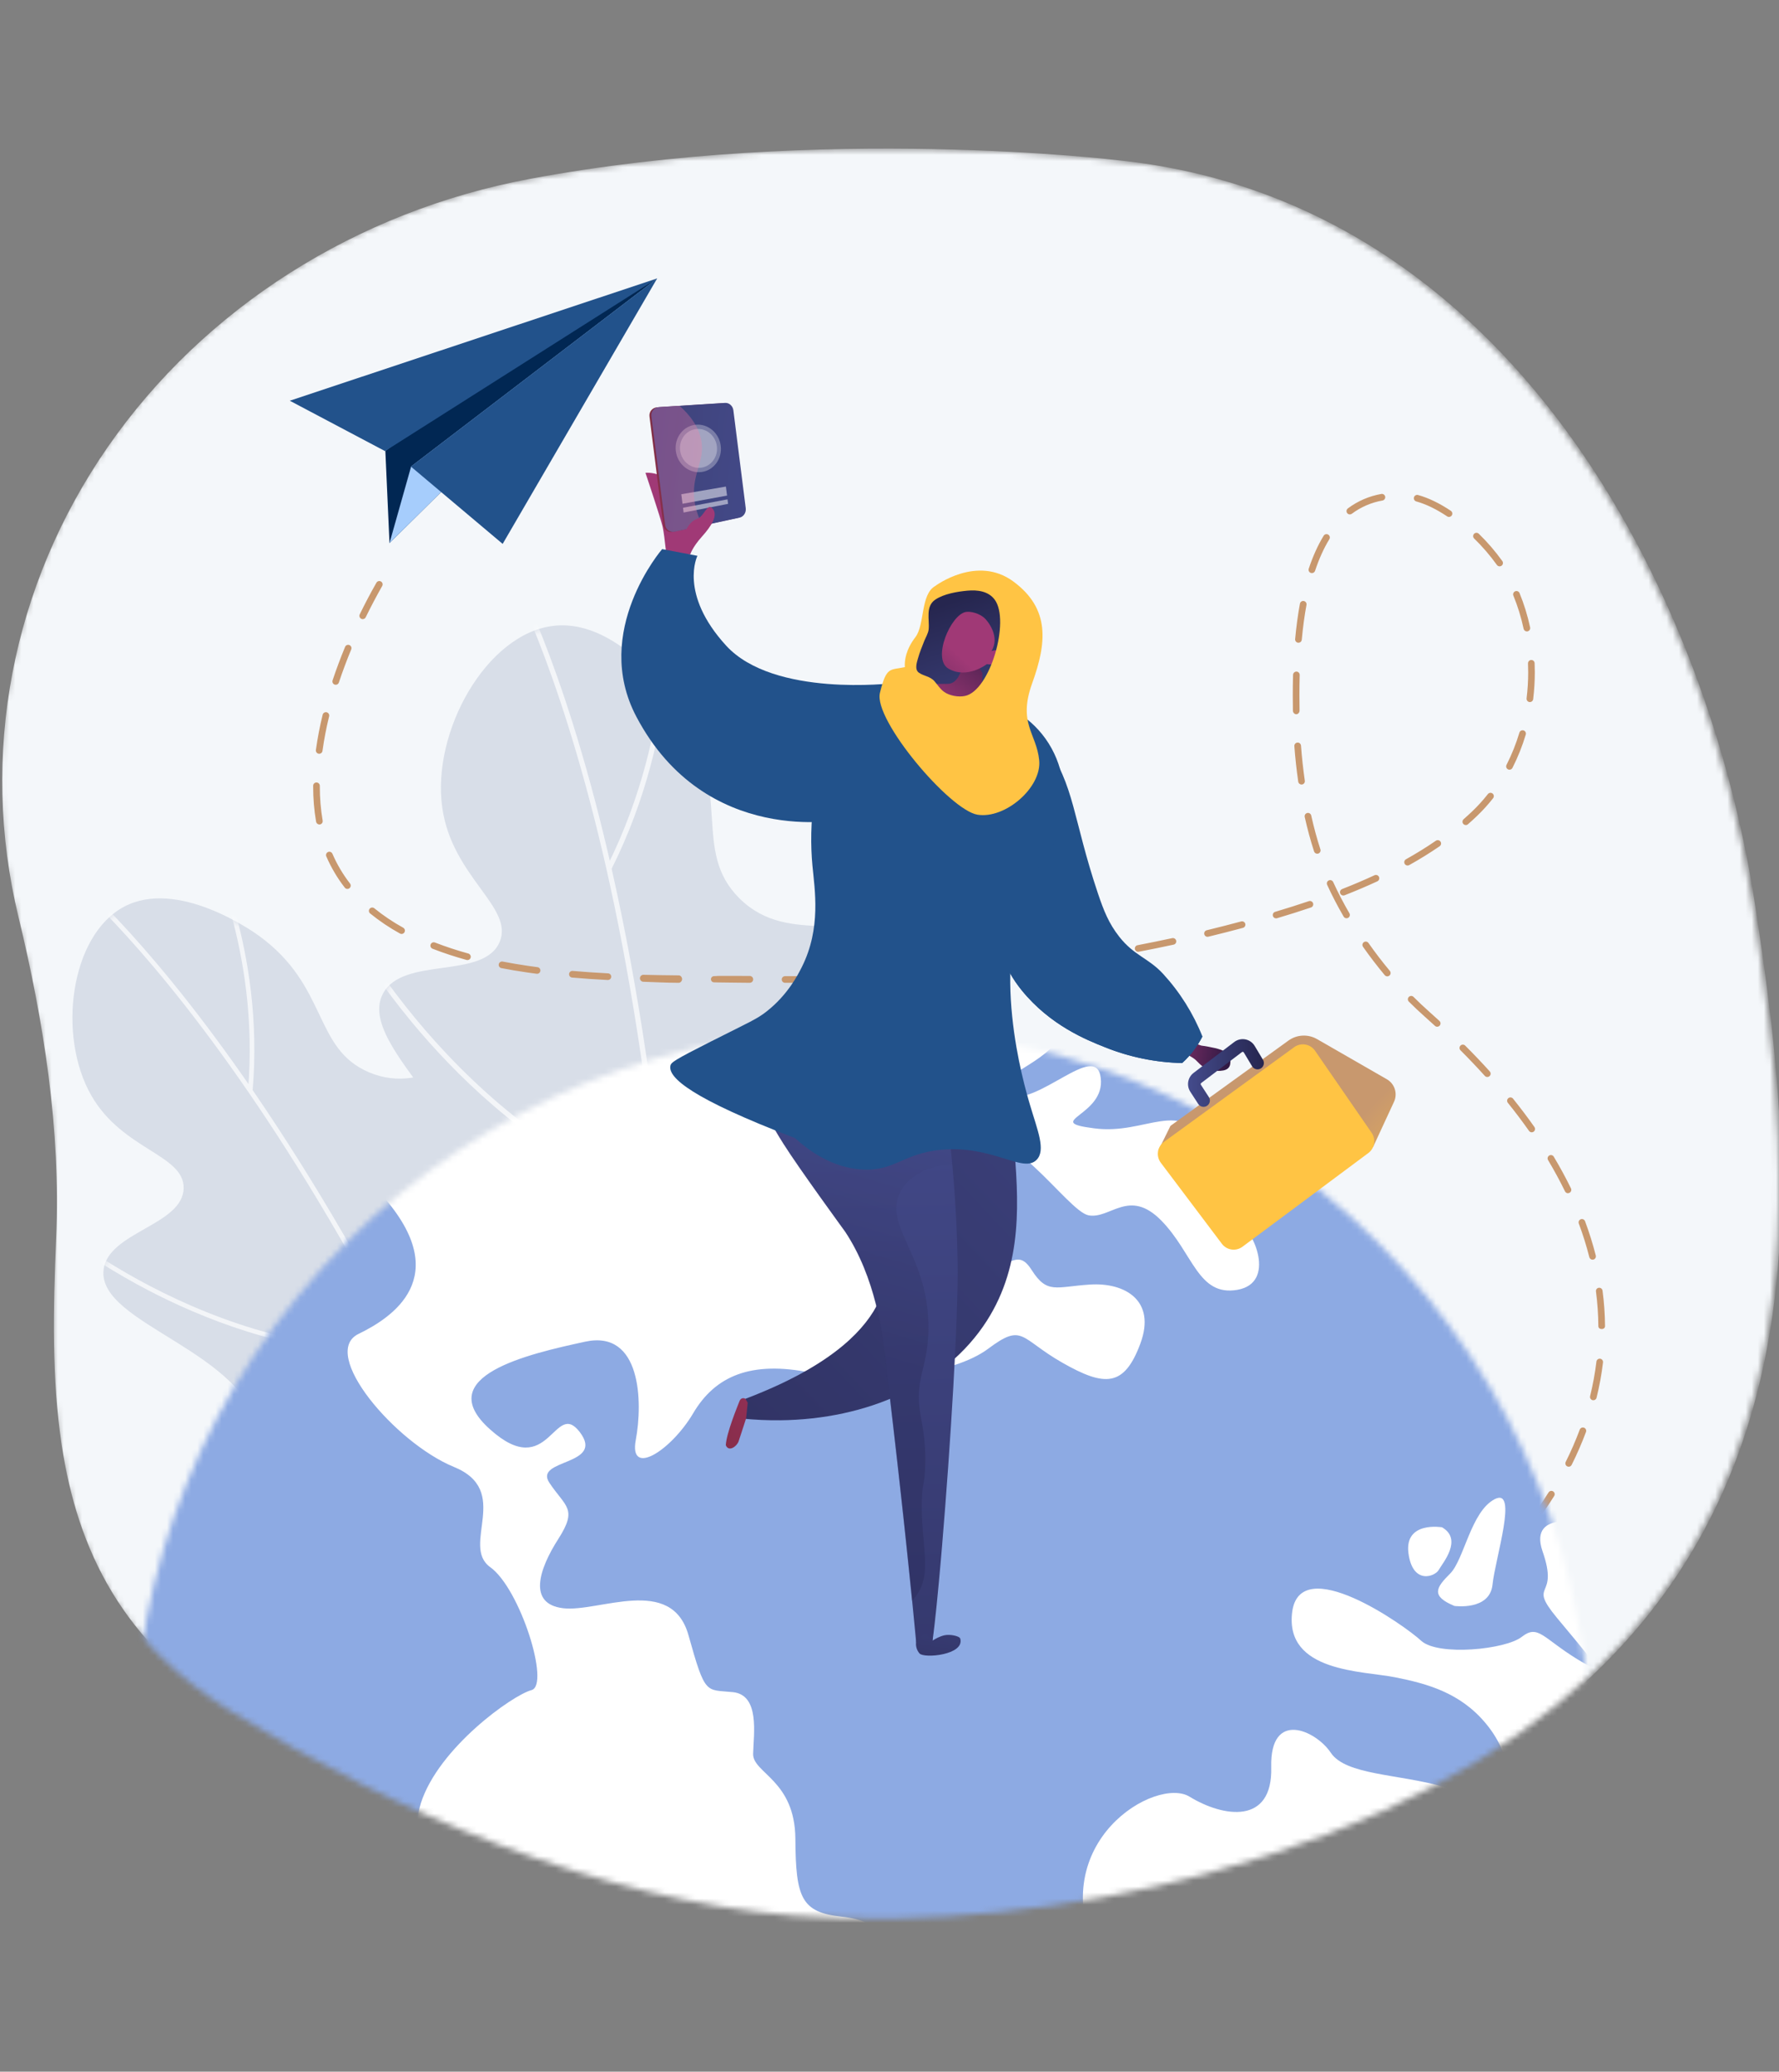 <svg width="293" height="341" viewBox="0 0 293 341" fill="none" xmlns="http://www.w3.org/2000/svg">
<rect x="0" y="0" width="293" height="341" fill="#808080" stroke="none"/>
<g clip-path="url(#clip0_8093_132)">
<mask id="mask0_8093_132" style="mask-type:luminance" maskUnits="userSpaceOnUse" x="0" y="24" width="294" height="292">
<path d="M288.931 229.64C280.398 262.454 256.361 292.845 198.154 308.569C177.119 314.254 152.639 317.044 130.815 315.32C98.694 312.781 65.029 298.282 38.277 281.842C19.762 270.465 12.394 255.115 9.783 237.762C8.168 227.032 8.373 215.538 8.888 203.746C9.663 186.006 6.843 168.141 2.667 150.884C-3.759 124.306 1.535 96.428 17.389 73.57C33.243 50.711 58.3 34.794 86.876 29.449C135.019 20.447 183.858 26.388 183.858 26.388C248.186 33.069 280.749 96.931 288.69 148.918C292.321 172.671 296.117 202.014 288.931 229.64Z" fill="white"/>
</mask>
<g mask="url(#mask0_8093_132)">
<path d="M289.298 229.64C280.765 262.454 256.733 292.845 198.521 308.569C177.486 314.254 153.005 317.044 131.181 315.32C99.061 312.781 65.396 298.282 38.644 281.842C20.129 270.465 12.761 255.115 10.152 237.762C8.536 227.032 8.744 215.538 9.257 203.746C10.031 186.006 7.211 168.141 3.035 150.884C-3.39 124.306 1.903 96.428 17.759 73.57C33.614 50.711 58.668 34.794 87.243 29.449C135.386 20.447 184.224 26.388 184.224 26.388C248.553 33.069 281.115 96.931 289.056 148.918C292.688 172.671 296.484 202.014 289.298 229.64Z" fill="#F4F7FA"/>
<path d="M109.104 287.878C127.045 272.062 127.062 241.713 117.069 234.418C111.866 230.623 106.116 234.636 101.273 229.962C95.909 224.783 100.321 217.297 98.174 201.902C97.065 193.948 95.053 179.522 86.152 175.138C77.323 170.79 70.521 180.653 60.761 176.497C51.536 172.57 54.112 162.261 42.533 153.948C41.456 153.175 29.231 144.62 20.473 149.225C11.568 153.908 9.38 170.51 15.062 180.36C20.22 189.309 30.358 190.052 30.246 195.582C30.126 201.676 17.781 202.771 17.057 209.02C16.012 218.052 41.043 222.353 42.812 236.333C43.852 244.553 35.663 246.751 34.71 257.327C33.48 270.976 45.611 284.07 55.715 290.269C70.345 299.246 93.55 301.584 109.104 287.878Z" fill="#D8DEE8"/>
<mask id="mask1_8093_132" style="mask-type:luminance" maskUnits="userSpaceOnUse" x="11" y="147" width="113" height="151">
<path d="M109.103 287.879C127.045 272.063 127.061 241.714 117.069 234.419C111.866 230.624 106.116 234.637 101.273 229.963C95.909 224.784 100.321 217.298 98.174 201.903C97.065 193.949 95.052 179.523 86.151 175.139C77.323 170.791 70.521 180.654 60.761 176.498C51.535 172.571 54.112 162.262 42.532 153.949C41.455 153.176 29.231 144.621 20.472 149.226C11.568 153.909 9.38 170.511 15.061 180.361C20.219 189.31 30.358 190.053 30.245 195.583C30.125 201.677 17.78 202.772 17.057 209.02C16.011 218.053 41.042 222.354 42.811 236.334C43.852 244.554 35.662 246.752 34.709 257.328C33.479 270.977 45.61 284.071 55.714 290.27C70.345 299.247 93.55 301.585 109.103 287.879Z" fill="white"/>
</mask>
<g mask="url(#mask1_8093_132)">
<g style="mix-blend-mode:soft-light" opacity="0.7">
<path d="M100.424 301.83L101.138 301.575C91.261 273.934 80.406 248.437 68.865 225.791C59.627 207.67 49.941 191.324 40.064 177.205C23.235 153.145 11.529 143.77 11.412 143.679L10.943 144.274C11.058 144.366 22.701 153.696 39.474 177.684C54.958 199.826 78.1 239.34 100.424 301.83Z" fill="white"/>
<path d="M41.599 179.57C43.638 156.164 34.364 138.09 34.27 137.911L33.598 138.262C33.691 138.44 42.859 156.328 40.843 179.504L41.599 179.57Z" fill="white"/>
<path d="M70.586 229.006C80.631 205.466 82.696 189.239 82.657 179.773C82.617 169.461 80.21 164.798 80.107 164.604L79.436 164.959C79.462 165.005 81.873 169.703 81.9 179.86C81.924 189.245 79.86 205.338 69.888 228.708L70.586 229.006Z" fill="white"/>
<path d="M92.21 278.318C118.569 242.163 117.224 215.816 117.207 215.554L116.451 215.602C116.451 215.667 116.783 222.499 113.701 233.836C110.985 243.818 104.946 259.562 91.597 277.872L92.21 278.318Z" fill="white"/>
<path d="M58.758 222.728C61.421 222.932 64.093 222.983 66.762 222.881L66.732 222.123C48.988 222.823 33.063 216.283 22.829 210.677C11.735 204.596 4.762 198.275 4.694 198.212L4.182 198.772C4.251 198.835 11.292 205.217 22.465 211.342C31.22 216.136 44.108 221.61 58.758 222.728Z" fill="white"/>
<path d="M83.832 269.143C85.247 269.254 86.682 269.312 88.139 269.317V268.56C69.625 268.474 54.878 259.769 45.767 252.48C35.882 244.577 30.328 236.602 30.273 236.522L29.648 236.953C29.704 237.033 35.327 245.1 45.292 253.072C53.787 259.862 67.12 267.87 83.832 269.143Z" fill="white"/>
</g>
</g>
<path d="M125.898 283.162C151.001 274.186 163.541 242.759 156.201 231.08C152.383 225.006 144.767 226.788 141.681 219.946C138.262 212.369 145.92 206.437 150.047 189.607C152.18 180.911 156.047 165.142 148.637 156.933C141.288 148.788 130.174 156.194 121.783 147.867C113.849 139.994 120.77 130.38 112.21 116.992C111.414 115.744 102.282 101.845 91.306 102.998C80.151 104.167 71.033 120.464 72.849 133.008C74.499 144.404 84.689 149.354 82.295 155.037C79.657 161.299 66.419 157.341 63.093 163.513C58.283 172.436 82.433 187.218 78.493 202.431C76.179 211.373 64.457 210.775 64.828 222.608C65.429 241.68 68.646 246.609 76.555 257.194C88.021 272.527 104.137 290.941 125.898 283.162Z" fill="#D8DEE8"/>
<mask id="mask2_8093_132" style="mask-type:luminance" maskUnits="userSpaceOnUse" x="62" y="102" width="97" height="184">
<path d="M125.898 283.16C151.001 274.184 163.541 242.757 156.201 231.078C152.383 225.004 144.767 226.786 141.681 219.944C138.262 212.367 145.92 206.435 150.047 189.605C152.18 180.909 156.047 165.14 148.637 156.931C141.288 148.786 130.174 156.192 121.783 147.865C113.849 139.992 120.77 130.378 112.21 116.99C111.414 115.742 102.282 101.843 91.306 102.996C80.151 104.165 71.033 120.462 72.849 133.006C74.499 144.402 84.689 149.352 82.295 155.035C79.657 161.297 66.419 157.339 63.093 163.511C58.283 172.434 82.433 187.216 78.493 202.429C76.179 211.372 64.457 210.773 64.828 222.606C65.429 241.678 68.646 246.607 76.555 257.192C88.021 272.525 104.137 290.939 125.898 283.16Z" fill="white"/>
</mask>
<g mask="url(#mask2_8093_132)">
<g style="mix-blend-mode:soft-light" opacity="0.7">
<path d="M111.151 294.029L111.996 294.059C113.173 261.359 112.447 230.473 109.838 202.258C107.75 179.677 104.458 158.754 100.057 140.057C92.551 108.197 84.295 93.659 84.213 93.516L83.484 93.932C83.567 94.074 91.776 108.543 99.25 140.306C106.146 169.63 113.812 220.097 111.151 294.029Z" fill="white"/>
<path d="M100.667 143.138C112.435 119.739 110.286 97.195 110.263 96.97L109.422 97.056C109.445 97.279 111.564 119.589 99.912 142.758L100.667 143.138Z" fill="white"/>
<path d="M110.293 206.295C130.408 186.059 139.24 170.106 143.107 160.286C147.319 149.59 146.749 143.768 146.724 143.525L145.883 143.616C145.889 143.673 146.448 149.533 142.286 160.063C138.436 169.794 129.662 185.609 109.694 205.699L110.293 206.295Z" fill="white"/>
<path d="M112.346 266.292C154.562 239.722 164.037 211.879 164.128 211.601L163.324 211.339C163.302 211.409 160.827 218.623 152.954 229.088C146.024 238.306 133.275 252.12 111.895 265.576L112.346 266.292Z" fill="white"/>
<path d="M100.633 194.913C103.304 196.223 106.049 197.379 108.854 198.374L109.136 197.577C90.469 190.981 76.675 177.637 68.39 167.608C59.41 156.733 54.795 147.311 54.75 147.213L53.989 147.582C54.035 147.677 58.694 157.19 67.738 168.143C74.83 176.725 85.921 187.712 100.633 194.913Z" fill="white"/>
<path d="M107.453 253.332C108.871 254.026 110.335 254.678 111.843 255.29L112.155 254.506C93.015 246.78 81.334 231.68 74.902 220.375C67.93 208.114 65.463 197.561 65.439 197.456L64.615 197.644C64.64 197.748 67.135 208.425 74.168 220.793C80.163 231.328 90.671 245.119 107.453 253.332Z" fill="white"/>
</g>
</g>
<path d="M246.417 258.003C246.309 258.003 246.204 257.971 246.114 257.912C246.024 257.852 245.953 257.767 245.912 257.668C245.87 257.568 245.858 257.459 245.878 257.353C245.898 257.247 245.949 257.149 246.025 257.072C246.708 256.371 247.387 255.646 248.042 254.916C248.141 254.817 248.274 254.76 248.414 254.757C248.554 254.753 248.69 254.802 248.794 254.896C248.898 254.989 248.963 255.118 248.974 255.257C248.986 255.397 248.944 255.535 248.857 255.645C248.192 256.385 247.504 257.122 246.809 257.83C246.759 257.884 246.698 257.927 246.631 257.956C246.563 257.986 246.491 258.002 246.417 258.003ZM252.172 251.322C252.07 251.322 251.97 251.294 251.884 251.24C251.797 251.186 251.727 251.109 251.681 251.018C251.636 250.926 251.617 250.824 251.627 250.722C251.637 250.621 251.675 250.524 251.736 250.443C252.915 248.888 254.026 247.284 255.033 245.675C255.07 245.611 255.119 245.555 255.178 245.511C255.237 245.466 255.304 245.434 255.376 245.416C255.447 245.398 255.522 245.395 255.595 245.407C255.668 245.418 255.737 245.445 255.8 245.484C255.862 245.523 255.916 245.575 255.959 245.635C256.001 245.696 256.03 245.764 256.045 245.836C256.06 245.909 256.061 245.983 256.046 246.056C256.032 246.128 256.003 246.197 255.961 246.258C254.936 247.893 253.808 249.524 252.61 251.106C252.558 251.173 252.492 251.228 252.416 251.265C252.341 251.303 252.257 251.322 252.172 251.322ZM258.362 241.421C258.277 241.421 258.194 241.401 258.118 241.363C258.054 241.331 257.997 241.286 257.949 241.232C257.902 241.178 257.866 241.114 257.843 241.046C257.82 240.978 257.811 240.906 257.816 240.834C257.821 240.762 257.841 240.692 257.873 240.628C258.735 238.901 259.506 237.129 260.182 235.321C260.207 235.254 260.245 235.192 260.294 235.139C260.343 235.086 260.402 235.044 260.468 235.014C260.533 234.984 260.604 234.967 260.676 234.964C260.748 234.962 260.82 234.973 260.887 234.999C260.955 235.024 261.017 235.062 261.069 235.111C261.122 235.16 261.165 235.219 261.195 235.284C261.225 235.35 261.241 235.421 261.244 235.493C261.247 235.565 261.235 235.637 261.21 235.704C260.52 237.548 259.733 239.354 258.853 241.115C258.808 241.207 258.739 241.285 258.652 241.34C258.565 241.395 258.464 241.424 258.362 241.424V241.421ZM262.42 230.482C262.376 230.482 262.332 230.477 262.289 230.466C262.219 230.449 262.153 230.418 262.095 230.375C262.037 230.333 261.988 230.279 261.951 230.217C261.914 230.156 261.889 230.088 261.879 230.016C261.868 229.945 261.871 229.873 261.888 229.803C262.35 227.933 262.698 226.036 262.929 224.123C262.946 223.979 263.02 223.848 263.134 223.758C263.248 223.668 263.393 223.628 263.538 223.645C263.682 223.662 263.813 223.736 263.903 223.85C263.993 223.964 264.034 224.109 264.016 224.254C263.782 226.211 263.427 228.151 262.955 230.065C262.926 230.184 262.857 230.29 262.76 230.366C262.663 230.442 262.544 230.483 262.421 230.482H262.42ZM263.798 218.76C263.497 218.76 263.252 218.591 263.249 218.289C263.236 216.375 263.103 214.463 262.853 212.566C262.844 212.496 262.849 212.424 262.868 212.356C262.887 212.288 262.919 212.224 262.963 212.168C263.007 212.113 263.061 212.066 263.124 212.032C263.186 211.998 263.254 211.977 263.324 211.97C263.47 211.952 263.616 211.994 263.731 212.084C263.846 212.174 263.921 212.306 263.939 212.451C264.196 214.383 264.332 216.33 264.346 218.279C264.346 218.581 264.104 218.761 263.802 218.761L263.798 218.76ZM262.293 207.345C262.171 207.345 262.052 207.304 261.956 207.229C261.859 207.153 261.791 207.048 261.761 206.929C261.286 205.061 260.71 203.22 260.036 201.414C260.008 201.346 259.994 201.273 259.995 201.199C259.995 201.126 260.011 201.053 260.04 200.986C260.07 200.918 260.113 200.857 260.166 200.807C260.219 200.756 260.282 200.717 260.351 200.691C260.42 200.665 260.494 200.654 260.567 200.657C260.641 200.66 260.713 200.678 260.779 200.71C260.846 200.742 260.905 200.786 260.954 200.842C261.003 200.897 261.04 200.961 261.063 201.031C261.751 202.875 262.338 204.755 262.824 206.662C262.844 206.742 262.846 206.827 262.829 206.909C262.812 206.99 262.777 207.067 262.726 207.133C262.674 207.199 262.609 207.252 262.534 207.289C262.459 207.325 262.377 207.344 262.293 207.344V207.345ZM258.245 196.405C258.142 196.404 258.041 196.375 257.954 196.32C257.866 196.264 257.797 196.186 257.752 196.092C256.929 194.401 256 192.688 254.99 190.994C254.946 190.932 254.914 190.862 254.898 190.788C254.882 190.713 254.882 190.637 254.897 190.562C254.912 190.488 254.943 190.417 254.987 190.355C255.03 190.293 255.087 190.241 255.152 190.202C255.217 190.163 255.289 190.137 255.365 190.128C255.44 190.118 255.517 190.124 255.59 190.146C255.663 190.167 255.73 190.204 255.788 190.253C255.846 190.302 255.893 190.362 255.927 190.431C256.953 192.147 257.897 193.888 258.736 195.608C258.777 195.691 258.796 195.784 258.791 195.876C258.786 195.969 258.758 196.059 258.709 196.138C258.66 196.217 258.591 196.282 258.51 196.327C258.429 196.372 258.337 196.395 258.244 196.395L258.245 196.405ZM252.277 186.378C252.189 186.378 252.102 186.357 252.024 186.316C251.946 186.276 251.878 186.217 251.828 186.145C250.745 184.607 249.568 183.047 248.33 181.51C248.245 181.396 248.207 181.254 248.225 181.113C248.243 180.972 248.315 180.844 248.425 180.755C248.536 180.666 248.676 180.623 248.818 180.636C248.959 180.648 249.09 180.715 249.183 180.822C250.432 182.383 251.628 183.956 252.721 185.514C252.779 185.596 252.813 185.692 252.82 185.792C252.827 185.893 252.806 185.993 252.76 186.082C252.714 186.171 252.644 186.246 252.558 186.298C252.472 186.35 252.374 186.378 252.273 186.378H252.277ZM244.959 177.274C244.883 177.274 244.807 177.258 244.737 177.227C244.667 177.196 244.604 177.15 244.552 177.094C243.285 175.692 241.936 174.275 240.542 172.88C240.439 172.778 240.382 172.638 240.382 172.493C240.382 172.348 240.44 172.208 240.542 172.106C240.645 172.003 240.785 171.945 240.93 171.945C241.075 171.946 241.215 172.003 241.317 172.106C242.724 173.513 244.086 174.944 245.365 176.358C245.436 176.436 245.484 176.534 245.501 176.639C245.517 176.744 245.504 176.851 245.461 176.948C245.418 177.045 245.347 177.128 245.258 177.185C245.169 177.243 245.065 177.274 244.959 177.274ZM236.707 169.002C236.57 169.002 236.438 168.95 236.337 168.857C235.772 168.339 235.196 167.819 234.609 167.297C233.746 166.532 232.879 165.714 232.033 164.867C231.931 164.764 231.873 164.625 231.873 164.479C231.873 164.334 231.931 164.195 232.034 164.092C232.137 163.989 232.276 163.932 232.421 163.932C232.566 163.932 232.706 163.99 232.808 164.093C233.641 164.925 234.489 165.726 235.336 166.477C235.927 167.002 236.508 167.526 237.078 168.048C237.159 168.123 237.216 168.22 237.241 168.328C237.266 168.435 237.258 168.548 237.218 168.65C237.178 168.753 237.108 168.842 237.017 168.904C236.926 168.966 236.818 169 236.707 169V169.002ZM130.698 161.77H129.321C129.247 161.773 129.174 161.762 129.104 161.736C129.035 161.71 128.972 161.67 128.919 161.619C128.865 161.568 128.823 161.506 128.794 161.438C128.765 161.37 128.75 161.297 128.75 161.223C128.75 161.149 128.765 161.076 128.794 161.008C128.823 160.94 128.865 160.879 128.919 160.828C128.972 160.777 129.035 160.737 129.104 160.711C129.174 160.685 129.247 160.673 129.321 160.676C131.273 160.676 133.241 160.676 135.157 160.65C135.229 160.648 135.301 160.661 135.368 160.687C135.435 160.714 135.497 160.753 135.548 160.803C135.6 160.854 135.641 160.914 135.669 160.98C135.698 161.047 135.712 161.118 135.712 161.19C135.714 161.336 135.658 161.476 135.557 161.58C135.455 161.684 135.316 161.743 135.171 161.745C133.699 161.761 132.192 161.77 130.698 161.77ZM123.478 161.77C121.787 161.77 120.097 161.719 118.407 161.711L117.634 161.692C117.565 161.697 117.495 161.687 117.43 161.663C117.364 161.64 117.304 161.603 117.253 161.555C117.202 161.507 117.162 161.45 117.134 161.386C117.106 161.322 117.092 161.253 117.092 161.183C117.092 161.114 117.106 161.045 117.134 160.981C117.162 160.917 117.202 160.859 117.253 160.811C117.304 160.764 117.364 160.727 117.43 160.703C117.495 160.68 117.565 160.67 117.634 160.674L118.407 160.633C120.099 160.64 121.79 160.627 123.482 160.64C123.632 160.64 123.776 160.7 123.882 160.806C123.988 160.911 124.047 161.055 124.047 161.205C124.047 161.355 123.988 161.499 123.882 161.605C123.776 161.711 123.632 161.77 123.482 161.77H123.478ZM111.787 161.77C109.617 161.77 107.702 161.645 105.934 161.598C105.786 161.587 105.647 161.519 105.548 161.408C105.449 161.297 105.396 161.152 105.4 161.003C105.404 160.856 105.465 160.717 105.57 160.614C105.676 160.511 105.816 160.453 105.963 160.453C107.725 160.5 109.634 160.526 111.799 160.548C112.102 160.548 112.344 160.861 112.341 161.166C112.338 161.47 112.083 161.769 111.782 161.769L111.787 161.77ZM141.012 161.77C140.716 161.77 140.473 161.458 140.465 161.163C140.459 161.014 140.511 160.869 140.61 160.757C140.709 160.645 140.847 160.575 140.995 160.562C142.941 160.505 144.904 160.411 146.823 160.321C146.894 160.316 146.965 160.326 147.033 160.349C147.1 160.373 147.163 160.409 147.216 160.457C147.269 160.505 147.313 160.562 147.343 160.627C147.374 160.691 147.392 160.761 147.396 160.833C147.41 161.134 147.176 161.457 146.876 161.476C144.945 161.567 142.978 161.405 141.026 161.77H141.012ZM100.104 161.308H100.075C98.009 161.204 96.096 161.07 94.225 160.907C94.08 160.895 93.946 160.825 93.853 160.714C93.759 160.603 93.714 160.459 93.726 160.314C93.739 160.17 93.808 160.036 93.919 159.942C94.031 159.849 94.174 159.803 94.319 159.816C96.178 159.977 98.079 160.107 100.131 160.213C100.276 160.217 100.414 160.278 100.514 160.383C100.614 160.488 100.668 160.629 100.665 160.774C100.661 160.919 100.6 161.057 100.495 161.157C100.39 161.257 100.249 161.312 100.104 161.308ZM152.688 161.069C152.546 161.069 152.408 161.014 152.306 160.915C152.203 160.816 152.143 160.681 152.139 160.538C152.134 160.395 152.185 160.257 152.281 160.151C152.377 160.046 152.511 159.982 152.653 159.973C154.598 159.846 156.556 159.698 158.471 159.536C158.543 159.528 158.617 159.535 158.687 159.556C158.757 159.577 158.822 159.612 158.878 159.658C158.934 159.705 158.981 159.762 159.014 159.827C159.048 159.891 159.069 159.962 159.075 160.035C159.081 160.108 159.073 160.181 159.05 160.25C159.028 160.32 158.992 160.384 158.944 160.439C158.896 160.495 158.838 160.54 158.773 160.572C158.707 160.605 158.636 160.624 158.563 160.629C156.641 160.791 154.677 160.941 152.725 161.067L152.688 161.069ZM228.487 160.709C228.407 160.709 228.327 160.691 228.254 160.657C228.182 160.623 228.117 160.574 228.065 160.512C226.817 159.015 225.61 157.442 224.482 155.837C224.402 155.718 224.372 155.572 224.399 155.432C224.425 155.291 224.505 155.166 224.622 155.084C224.74 155.001 224.884 154.968 225.026 154.991C225.167 155.014 225.294 155.091 225.379 155.206C226.488 156.787 227.675 158.336 228.906 159.809C228.973 159.888 229.016 159.985 229.029 160.088C229.043 160.191 229.027 160.296 228.983 160.391C228.94 160.485 228.87 160.565 228.783 160.621C228.696 160.677 228.594 160.708 228.49 160.709H228.487ZM88.457 160.28C88.432 160.282 88.408 160.282 88.384 160.28C87.875 160.211 87.367 160.141 86.857 160.072C85.393 159.864 83.953 159.618 82.579 159.352C82.437 159.324 82.311 159.241 82.23 159.121C82.148 159 82.118 158.852 82.146 158.71C82.173 158.567 82.256 158.441 82.377 158.36C82.497 158.278 82.645 158.248 82.788 158.276C84.14 158.538 85.568 158.778 87.016 158.988C87.52 159.057 88.024 159.126 88.528 159.196C88.666 159.215 88.791 159.285 88.878 159.392C88.966 159.5 89.01 159.636 89.001 159.774C88.992 159.913 88.931 160.042 88.83 160.137C88.729 160.233 88.596 160.286 88.458 160.287L88.457 160.28ZM164.331 160.078C164.189 160.081 164.052 160.028 163.948 159.932C163.844 159.835 163.781 159.701 163.774 159.56C163.766 159.418 163.815 159.278 163.908 159.171C164.001 159.064 164.132 158.998 164.274 158.986C166.213 158.777 168.162 158.558 170.07 158.319C170.211 158.306 170.352 158.35 170.462 158.439C170.572 158.528 170.643 158.656 170.661 158.797C170.678 158.937 170.641 159.079 170.556 159.193C170.472 159.306 170.346 159.383 170.206 159.406C168.292 159.646 166.333 159.871 164.389 160.075L164.331 160.078ZM175.93 158.621C175.792 158.62 175.659 158.568 175.558 158.473C175.457 158.379 175.396 158.25 175.386 158.113C175.376 157.975 175.418 157.839 175.504 157.731C175.59 157.623 175.714 157.552 175.85 157.531C177.779 157.248 179.717 156.941 181.611 156.619C181.682 156.607 181.755 156.609 181.825 156.625C181.895 156.641 181.961 156.671 182.02 156.712C182.079 156.754 182.129 156.807 182.167 156.868C182.205 156.928 182.231 156.996 182.243 157.067C182.255 157.138 182.253 157.211 182.237 157.281C182.221 157.351 182.192 157.417 182.15 157.476C182.109 157.535 182.056 157.585 181.995 157.623C181.934 157.661 181.866 157.687 181.795 157.699C179.892 158.022 177.945 158.33 176.01 158.615C175.983 158.619 175.956 158.621 175.93 158.621ZM76.99 158.028C76.94 158.028 76.891 158.022 76.843 158.008C74.945 157.488 73.074 156.871 71.238 156.161C71.103 156.109 70.994 156.004 70.935 155.871C70.877 155.738 70.874 155.587 70.927 155.451C70.98 155.316 71.084 155.207 71.217 155.148C71.35 155.09 71.501 155.087 71.637 155.14C73.438 155.836 75.273 156.441 77.135 156.952C77.262 156.988 77.372 157.069 77.444 157.179C77.517 157.29 77.547 157.423 77.529 157.553C77.511 157.684 77.447 157.804 77.348 157.891C77.249 157.979 77.122 158.027 76.99 158.028ZM187.454 156.668C187.318 156.668 187.187 156.617 187.087 156.525C186.986 156.433 186.923 156.307 186.91 156.172C186.897 156.037 186.935 155.901 187.016 155.792C187.098 155.683 187.216 155.608 187.35 155.582C189.268 155.213 191.191 154.822 193.065 154.417C193.135 154.402 193.208 154.401 193.278 154.414C193.349 154.427 193.417 154.454 193.477 154.493C193.538 154.532 193.59 154.582 193.631 154.641C193.672 154.7 193.7 154.767 193.716 154.837C193.731 154.908 193.732 154.98 193.719 155.051C193.706 155.122 193.679 155.189 193.64 155.25C193.601 155.31 193.551 155.362 193.492 155.403C193.433 155.444 193.366 155.473 193.296 155.488C191.413 155.895 189.482 156.288 187.556 156.658C187.522 156.665 187.488 156.668 187.454 156.668ZM198.879 154.198C198.745 154.198 198.615 154.15 198.514 154.061C198.414 153.971 198.349 153.848 198.333 153.715C198.317 153.581 198.351 153.447 198.428 153.337C198.506 153.226 198.621 153.149 198.751 153.118C200.647 152.66 202.548 152.174 204.402 151.675C204.472 151.653 204.547 151.645 204.62 151.653C204.694 151.66 204.765 151.682 204.83 151.718C204.895 151.753 204.952 151.801 204.998 151.86C205.044 151.918 205.077 151.985 205.096 152.056C205.116 152.128 205.12 152.202 205.11 152.276C205.099 152.349 205.074 152.419 205.036 152.483C204.997 152.546 204.947 152.601 204.886 152.644C204.826 152.687 204.758 152.718 204.686 152.734C202.824 153.235 200.914 153.722 199.008 154.182C198.966 154.193 198.923 154.198 198.879 154.198ZM66.143 153.731C66.05 153.731 65.958 153.707 65.877 153.662C64.141 152.706 62.493 151.597 60.953 150.35C60.843 150.257 60.773 150.125 60.76 149.981C60.746 149.837 60.79 149.694 60.881 149.582C60.972 149.471 61.104 149.4 61.247 149.384C61.391 149.369 61.535 149.411 61.647 149.501C63.136 150.708 64.73 151.78 66.41 152.704C66.516 152.763 66.599 152.855 66.647 152.967C66.695 153.079 66.704 153.203 66.673 153.32C66.642 153.438 66.574 153.542 66.478 153.616C66.382 153.69 66.264 153.731 66.143 153.731ZM210.17 151.162C210.038 151.162 209.911 151.115 209.811 151.029C209.712 150.942 209.647 150.823 209.628 150.693C209.609 150.563 209.637 150.43 209.708 150.319C209.779 150.208 209.887 150.126 210.014 150.089C211.991 149.502 213.803 148.926 215.566 148.331C215.704 148.285 215.855 148.295 215.985 148.359C216.116 148.424 216.215 148.538 216.262 148.676C216.308 148.814 216.298 148.965 216.233 149.095C216.169 149.226 216.055 149.325 215.917 149.372C214.142 149.972 212.313 150.551 210.326 151.141C210.275 151.155 210.222 151.163 210.17 151.162ZM221.772 151.147C221.676 151.147 221.582 151.122 221.498 151.074C221.415 151.026 221.346 150.957 221.298 150.874C220.289 149.138 219.375 147.377 218.58 145.642C218.55 145.577 218.533 145.506 218.53 145.434C218.527 145.362 218.539 145.291 218.564 145.223C218.589 145.156 218.627 145.094 218.676 145.041C218.725 144.988 218.784 144.946 218.849 144.916C218.914 144.886 218.985 144.869 219.057 144.866C219.129 144.864 219.201 144.875 219.268 144.9C219.336 144.925 219.397 144.963 219.45 145.012C219.503 145.061 219.545 145.12 219.575 145.185C220.357 146.889 221.255 148.619 222.246 150.324C222.294 150.407 222.32 150.502 222.32 150.598C222.32 150.694 222.295 150.789 222.247 150.872C222.199 150.956 222.13 151.025 222.047 151.073C221.963 151.122 221.868 151.147 221.772 151.147ZM221.236 147.401C221.109 147.4 220.985 147.355 220.887 147.274C220.79 147.192 220.723 147.079 220.699 146.954C220.676 146.829 220.696 146.699 220.758 146.588C220.819 146.476 220.918 146.389 221.036 146.343C222.901 145.614 224.701 144.846 226.385 144.066C226.451 144.035 226.522 144.018 226.594 144.015C226.666 144.013 226.739 144.024 226.807 144.049C226.874 144.074 226.937 144.112 226.99 144.161C227.043 144.21 227.086 144.27 227.116 144.335C227.147 144.401 227.164 144.472 227.167 144.544C227.17 144.617 227.158 144.689 227.133 144.757C227.108 144.825 227.07 144.887 227.021 144.94C226.972 144.993 226.913 145.036 226.847 145.067C225.144 145.856 223.324 146.628 221.436 147.369C221.372 147.392 221.304 147.403 221.236 147.402V147.401ZM57.219 146.315C57.135 146.316 57.053 146.298 56.978 146.262C56.902 146.225 56.836 146.173 56.785 146.107C55.561 144.532 54.541 142.808 53.748 140.977C53.717 140.911 53.7 140.839 53.697 140.765C53.694 140.692 53.706 140.619 53.732 140.55C53.758 140.481 53.797 140.418 53.848 140.365C53.899 140.312 53.959 140.27 54.027 140.241C54.094 140.211 54.167 140.196 54.24 140.196C54.314 140.195 54.387 140.209 54.455 140.237C54.523 140.266 54.584 140.307 54.636 140.359C54.687 140.412 54.727 140.474 54.755 140.542C55.511 142.288 56.484 143.931 57.651 145.433C57.713 145.514 57.752 145.611 57.763 145.713C57.773 145.815 57.755 145.917 57.71 146.01C57.665 146.102 57.595 146.179 57.508 146.233C57.422 146.288 57.321 146.316 57.219 146.317V146.315ZM231.827 142.465C231.706 142.466 231.587 142.426 231.491 142.352C231.394 142.278 231.325 142.174 231.295 142.057C231.264 141.939 231.273 141.814 231.321 141.703C231.369 141.591 231.452 141.498 231.559 141.439C233.299 140.467 234.956 139.441 236.484 138.388C236.543 138.347 236.61 138.318 236.68 138.303C236.751 138.288 236.823 138.287 236.894 138.3C236.965 138.313 237.033 138.339 237.093 138.378C237.154 138.417 237.206 138.468 237.247 138.527C237.288 138.587 237.317 138.653 237.332 138.724C237.347 138.794 237.349 138.867 237.336 138.938C237.323 139.009 237.296 139.076 237.257 139.137C237.218 139.197 237.167 139.25 237.108 139.291C235.547 140.363 233.865 141.408 232.096 142.396C232.014 142.442 231.921 142.466 231.827 142.465ZM216.947 140.524C216.831 140.523 216.719 140.486 216.626 140.418C216.532 140.35 216.463 140.255 216.427 140.145C215.85 138.376 215.331 136.459 214.882 134.455C214.856 134.315 214.885 134.171 214.963 134.052C215.041 133.933 215.163 133.849 215.302 133.818C215.44 133.787 215.586 133.811 215.707 133.885C215.829 133.959 215.916 134.078 215.952 134.216C216.392 136.187 216.903 138.066 217.469 139.806C217.514 139.944 217.502 140.094 217.436 140.224C217.371 140.353 217.256 140.452 217.118 140.497C217.062 140.514 217.003 140.523 216.945 140.523L216.947 140.524ZM241.415 135.806C241.303 135.806 241.194 135.772 241.103 135.708C241.011 135.645 240.94 135.555 240.901 135.45C240.862 135.346 240.856 135.232 240.883 135.123C240.91 135.015 240.97 134.918 241.054 134.844C241.524 134.428 241.99 134.012 242.424 133.595C243.364 132.702 244.238 131.742 245.04 130.723C245.084 130.664 245.139 130.613 245.202 130.575C245.265 130.537 245.336 130.512 245.409 130.502C245.482 130.492 245.557 130.496 245.628 130.516C245.699 130.535 245.766 130.569 245.824 130.614C245.882 130.66 245.93 130.717 245.966 130.782C246.001 130.847 246.023 130.918 246.03 130.992C246.038 131.065 246.03 131.14 246.008 131.21C245.985 131.281 245.949 131.346 245.901 131.402C245.066 132.461 244.157 133.46 243.18 134.389C242.73 134.818 242.258 135.249 241.775 135.67C241.676 135.758 241.548 135.806 241.415 135.806ZM52.608 135.711C52.478 135.711 52.352 135.666 52.252 135.582C52.152 135.499 52.084 135.384 52.06 135.256C51.736 133.351 51.575 131.421 51.579 129.488V129.342C51.577 129.269 51.591 129.197 51.618 129.13C51.645 129.063 51.686 129.002 51.737 128.951C51.788 128.9 51.849 128.86 51.917 128.833C51.984 128.807 52.056 128.794 52.128 128.795C52.273 128.796 52.413 128.855 52.515 128.958C52.617 129.061 52.675 129.2 52.674 129.346V129.486C52.67 131.357 52.826 133.225 53.14 135.069C53.152 135.14 53.151 135.212 53.136 135.282C53.121 135.353 53.092 135.419 53.05 135.478C53.009 135.537 52.957 135.587 52.896 135.626C52.836 135.664 52.768 135.69 52.697 135.703C52.668 135.71 52.638 135.714 52.608 135.715V135.711ZM214.36 129.132C214.229 129.132 214.102 129.084 214.002 128.998C213.903 128.912 213.838 128.793 213.819 128.663C213.538 126.727 213.323 124.759 213.18 122.814C213.169 122.669 213.217 122.526 213.312 122.416C213.407 122.306 213.541 122.238 213.686 122.228C213.831 122.217 213.974 122.264 214.084 122.359C214.194 122.454 214.262 122.589 214.273 122.734C214.414 124.653 214.626 126.594 214.903 128.505C214.914 128.576 214.911 128.649 214.893 128.719C214.876 128.79 214.845 128.856 214.802 128.914C214.759 128.972 214.705 129.021 214.643 129.058C214.58 129.095 214.512 129.119 214.44 129.129C214.414 129.132 214.387 129.133 214.36 129.132ZM248.611 126.695C248.517 126.695 248.425 126.671 248.343 126.625C248.261 126.579 248.193 126.513 248.144 126.433C248.095 126.353 248.067 126.262 248.063 126.169C248.06 126.075 248.08 125.982 248.123 125.898C248.99 124.189 249.703 122.406 250.252 120.57C250.298 120.437 250.394 120.327 250.52 120.264C250.645 120.2 250.79 120.186 250.925 120.227C251.06 120.267 251.174 120.357 251.244 120.479C251.314 120.601 251.335 120.745 251.302 120.882C250.734 122.782 249.997 124.628 249.099 126.397C249.052 126.487 248.982 126.562 248.896 126.615C248.81 126.668 248.711 126.695 248.61 126.695H248.611ZM52.57 124.07C52.545 124.07 52.52 124.068 52.495 124.065C52.424 124.055 52.355 124.031 52.293 123.995C52.231 123.959 52.177 123.911 52.133 123.853C52.09 123.796 52.058 123.731 52.04 123.661C52.022 123.592 52.017 123.519 52.027 123.448C52.299 121.499 52.67 119.565 53.139 117.654C53.154 117.583 53.184 117.516 53.227 117.456C53.269 117.397 53.322 117.347 53.384 117.308C53.446 117.27 53.515 117.244 53.587 117.233C53.659 117.221 53.732 117.224 53.803 117.241C53.874 117.258 53.941 117.29 53.999 117.333C54.058 117.376 54.107 117.431 54.144 117.493C54.182 117.556 54.206 117.625 54.217 117.697C54.227 117.769 54.222 117.843 54.204 117.913C53.743 119.788 53.379 121.685 53.112 123.597C53.095 123.728 53.03 123.848 52.93 123.935C52.831 124.022 52.703 124.07 52.57 124.07ZM213.489 117.564C213.191 117.564 212.947 117.283 212.942 116.985C212.928 116.179 212.919 115.314 212.919 114.437C212.919 113.293 212.934 112.154 212.965 111.081C212.97 110.935 213.032 110.798 213.137 110.698C213.242 110.597 213.382 110.542 213.528 110.543C213.599 110.544 213.67 110.56 213.736 110.589C213.802 110.619 213.861 110.66 213.91 110.712C213.96 110.765 213.999 110.826 214.024 110.893C214.05 110.96 214.062 111.032 214.06 111.103C214.03 112.167 214.015 113.281 214.015 114.418C214.015 115.288 214.024 116.167 214.037 116.966C214.037 117.269 213.802 117.564 213.5 117.564H213.489ZM251.973 115.56C251.95 115.562 251.928 115.562 251.905 115.56C251.834 115.551 251.765 115.529 251.702 115.493C251.639 115.458 251.584 115.41 251.54 115.354C251.496 115.297 251.463 115.232 251.444 115.163C251.425 115.093 251.42 115.021 251.428 114.949C251.603 113.532 251.69 112.104 251.691 110.676C251.691 110.189 251.68 109.695 251.659 109.205C251.653 109.061 251.705 108.92 251.802 108.813C251.899 108.706 252.035 108.642 252.18 108.635C252.252 108.631 252.323 108.642 252.391 108.666C252.459 108.69 252.521 108.727 252.574 108.776C252.627 108.824 252.67 108.883 252.7 108.948C252.73 109.013 252.747 109.084 252.75 109.155C252.772 109.659 252.782 110.169 252.782 110.672C252.782 112.145 252.692 113.617 252.512 115.079C252.496 115.211 252.432 115.333 252.333 115.421C252.234 115.51 252.106 115.559 251.973 115.56ZM55.296 112.715C55.237 112.715 55.178 112.706 55.122 112.687C55.053 112.664 54.99 112.628 54.936 112.581C54.882 112.534 54.837 112.476 54.805 112.412C54.773 112.348 54.754 112.277 54.748 112.205C54.743 112.134 54.752 112.061 54.775 111.993C55.379 110.183 56.071 108.328 56.834 106.478C56.889 106.344 56.995 106.237 57.129 106.181C57.263 106.125 57.414 106.125 57.548 106.18C57.682 106.235 57.789 106.341 57.845 106.475C57.901 106.609 57.901 106.76 57.846 106.894C57.094 108.717 56.41 110.548 55.815 112.334C55.78 112.445 55.711 112.541 55.617 112.609C55.524 112.678 55.411 112.715 55.296 112.715ZM213.854 105.793H213.803C213.659 105.78 213.525 105.71 213.432 105.598C213.339 105.486 213.295 105.342 213.308 105.197C213.499 103.124 213.767 101.159 214.101 99.352C214.131 99.212 214.214 99.09 214.333 99.01C214.452 98.931 214.597 98.901 214.737 98.927C214.878 98.953 215.003 99.033 215.085 99.15C215.168 99.266 215.201 99.411 215.179 99.552C214.85 101.321 214.588 103.259 214.4 105.298C214.386 105.434 214.323 105.559 214.223 105.651C214.122 105.742 213.99 105.793 213.854 105.793ZM251.473 103.934C251.348 103.934 251.226 103.891 251.129 103.812C251.032 103.733 250.964 103.623 250.938 103.5C250.539 101.625 249.972 99.79 249.244 98.017C249.197 97.884 249.202 97.738 249.259 97.609C249.317 97.48 249.422 97.378 249.552 97.325C249.683 97.271 249.829 97.27 249.96 97.321C250.092 97.373 250.198 97.473 250.258 97.601C251.01 99.435 251.597 101.333 252.01 103.272C252.027 103.352 252.026 103.435 252.007 103.514C251.988 103.594 251.951 103.668 251.9 103.731C251.848 103.795 251.783 103.846 251.709 103.881C251.636 103.916 251.555 103.935 251.473 103.935V103.934ZM59.741 101.909C59.648 101.909 59.557 101.885 59.475 101.84C59.394 101.795 59.326 101.73 59.276 101.651C59.227 101.572 59.199 101.482 59.194 101.389C59.19 101.296 59.209 101.204 59.25 101.12C60.112 99.351 61.035 97.606 61.994 95.917C62.066 95.791 62.185 95.698 62.325 95.66C62.465 95.622 62.615 95.64 62.741 95.712C62.867 95.784 62.96 95.903 62.998 96.043C63.037 96.183 63.018 96.333 62.946 96.459C62 98.124 61.087 99.855 60.234 101.6C60.189 101.693 60.119 101.771 60.032 101.825C59.945 101.88 59.844 101.909 59.741 101.909ZM216.069 94.331C216.01 94.332 215.951 94.322 215.895 94.303C215.827 94.281 215.763 94.245 215.709 94.198C215.655 94.15 215.61 94.093 215.578 94.029C215.546 93.964 215.527 93.894 215.521 93.823C215.516 93.751 215.526 93.679 215.548 93.61C216.231 91.559 217.057 89.733 218.005 88.183C218.081 88.058 218.203 87.969 218.345 87.935C218.486 87.901 218.635 87.925 218.76 88.001C218.884 88.076 218.973 88.199 219.007 88.34C219.041 88.482 219.018 88.631 218.942 88.755C218.036 90.235 217.246 91.981 216.589 93.958C216.553 94.067 216.483 94.162 216.389 94.229C216.296 94.296 216.184 94.332 216.069 94.331ZM246.984 93.22C246.896 93.22 246.81 93.199 246.732 93.159C246.654 93.119 246.586 93.061 246.536 92.989C245.418 91.431 244.165 89.975 242.79 88.638C242.738 88.588 242.697 88.528 242.669 88.462C242.641 88.396 242.626 88.325 242.625 88.253C242.624 88.181 242.637 88.11 242.664 88.043C242.691 87.976 242.73 87.915 242.781 87.864C242.831 87.812 242.891 87.771 242.957 87.743C243.023 87.715 243.094 87.7 243.166 87.699C243.238 87.698 243.31 87.711 243.376 87.738C243.443 87.765 243.504 87.805 243.555 87.855C244.979 89.237 246.277 90.743 247.434 92.355C247.475 92.414 247.505 92.481 247.521 92.551C247.537 92.621 247.539 92.694 247.527 92.764C247.514 92.835 247.488 92.903 247.45 92.964C247.411 93.025 247.361 93.078 247.303 93.119C247.21 93.186 247.098 93.221 246.984 93.22ZM238.651 85.091C238.543 85.091 238.437 85.059 238.347 84.999C236.563 83.804 234.853 82.976 233.263 82.538C233.123 82.499 233.004 82.406 232.932 82.28C232.861 82.153 232.842 82.004 232.881 81.864C232.919 81.724 233.012 81.605 233.138 81.533C233.265 81.461 233.414 81.443 233.555 81.481C235.258 81.951 237.076 82.828 238.957 84.083C239.055 84.148 239.128 84.244 239.168 84.354C239.207 84.465 239.209 84.585 239.175 84.698C239.141 84.81 239.072 84.908 238.977 84.978C238.883 85.048 238.769 85.086 238.651 85.086V85.091ZM222.314 84.675C222.199 84.675 222.087 84.638 221.994 84.571C221.901 84.504 221.831 84.409 221.795 84.3C221.759 84.191 221.758 84.073 221.792 83.963C221.826 83.854 221.894 83.758 221.985 83.688C223.617 82.468 225.514 81.651 227.521 81.302C227.662 81.282 227.805 81.318 227.92 81.401C228.035 81.484 228.114 81.609 228.139 81.749C228.164 81.889 228.133 82.033 228.054 82.151C227.975 82.269 227.853 82.352 227.714 82.382C225.875 82.701 224.137 83.449 222.642 84.567C222.548 84.635 222.435 84.672 222.318 84.672L222.314 84.675Z" fill="#C8986E"/>
<mask id="mask3_8093_132" style="mask-type:luminance" maskUnits="userSpaceOnUse" x="21" y="169" width="242" height="241">
<path d="M226.887 374.257C273.772 327.372 273.772 251.357 226.887 204.472C180.002 157.587 103.987 157.587 57.102 204.472C10.217 251.357 10.217 327.372 57.102 374.257C103.987 421.142 180.002 421.142 226.887 374.257Z" fill="white"/>
</mask>
<g mask="url(#mask3_8093_132)">
<path d="M244.611 354.467C230.848 376.201 211.254 392.041 189.17 401.308C189.081 401.348 188.876 401.308 188.833 401.378C153.822 416.487 111.786 414.021 76.879 391.916C74.024 390.107 71.373 388.243 68.823 386.089C68.811 386.082 68.698 386.248 68.687 386.241C67.383 385.255 66.051 384.338 64.798 383.309C64.35 382.946 63.879 382.621 63.445 382.248C63.055 381.921 62.654 381.614 62.273 381.281C61.937 380.993 61.599 380.714 61.273 380.424C61.2 380.357 61.123 380.297 61.048 380.233C60.245 379.518 59.449 378.799 58.668 378.065C58.662 378.065 58.661 378.058 58.654 378.053C16.927 338.933 7.488 274.501 39.215 224.398C45.923 213.805 53.934 204.559 63.003 196.832C64.424 195.62 65.948 194.498 67.269 193.267C69.986 191.541 72.292 189.619 74.858 187.925C75.887 187.25 76.958 186.609 78.001 185.963C83.728 182.44 89.738 179.397 95.968 176.867C96.532 176.638 97.105 176.418 97.672 176.196C99.937 175.312 102.228 174.499 104.546 173.756C108.014 172.638 111.527 171.677 115.085 170.872C124.362 168.77 133.852 167.76 143.363 167.861C146.312 167.893 149.264 168.031 152.219 168.278C171.697 169.913 190.49 176.243 206.987 186.728C231.441 202.214 248.489 224.978 257.093 250.411C263.422 269.12 265.37 289.386 262.156 309.148C261.44 313.564 260.178 317.771 259.41 322.407C259.4 322.424 259.216 322.323 259.211 322.344C256.093 333.473 251.111 344.203 244.611 354.467Z" fill="#8DAAE3"/>
<g style="mix-blend-mode:soft-light">
<path d="M142.388 338.254C138.219 339.963 128.874 339.631 128.541 350.394C128.181 361.112 122.349 359.469 119.655 356.741C116.941 354.011 107.341 347.366 106.148 352.891C104.956 358.417 106.706 361.882 101.997 361.326C97.289 360.771 92.919 364.299 85.301 368.157C77.705 372.042 72.383 361.151 71.025 369.009C69.667 376.866 72.051 377.535 69.063 381.719C68.251 382.874 68.268 384.599 68.6 386.438C67.296 385.453 65.999 384.438 64.737 383.403C64.29 383.04 63.847 382.672 63.41 382.299C63.019 381.971 62.632 381.643 62.251 381.309C61.916 381.022 61.585 380.733 61.258 380.443C61.185 380.376 61.215 380.375 61.139 380.312C60.352 379.605 59.995 379.156 58.941 378.254C58.629 377.032 59.622 376.542 60.283 375.757C66.505 368.473 58.941 355.979 60.643 349.195C62.367 342.446 66.278 340.246 68.795 335.341C71.292 330.438 76.696 325.257 76.502 319.668C76.309 314.079 66.384 305.976 69.305 296.836C72.204 287.702 84.417 279.01 87.541 278.192C90.643 277.359 85.668 261.48 80.74 257.955C75.807 254.394 84.4 245.365 74.73 241.445C65.075 237.466 52.532 222.73 59.06 219.557C64.442 216.945 74.912 210.296 63.003 196.834C64.423 195.622 65.945 194.498 67.269 193.267C69.986 191.541 72.292 189.619 74.858 187.925C75.887 187.25 76.958 186.609 78.001 185.963C83.73 182.442 89.739 179.399 95.968 176.867C96.532 176.638 97.105 176.418 97.672 176.196C99.94 175.313 102.232 174.499 104.546 173.756C108.014 172.638 111.527 171.677 115.085 170.872C124.362 168.77 133.852 167.76 143.363 167.861C144.971 171.712 147.48 175.054 151.303 175.32C160.772 175.834 156.54 172.317 153.771 170.361C153.055 169.841 152.513 169.115 152.219 168.28C159.42 168.881 166.553 170.13 173.531 172.01C170.597 175.679 161.225 178.621 165.659 180.345C170.802 182.378 180.53 171.163 181.29 177.418C182.088 183.721 171.495 184.611 180.208 185.725C188.91 186.877 194.206 180.501 199.569 188.63C204.941 196.826 201.689 200.44 204.043 201.371C206.398 202.302 210.287 211.152 203.81 212.303C197.292 213.443 196.526 206.251 191.243 200.879C185.943 195.522 182.878 200.694 179.288 200.046C175.675 199.327 165.956 183.691 158.644 187.63C151.326 191.498 147.166 194.797 152.424 197.907C157.682 201.017 158.846 199.902 156.028 203.456C153.21 207.011 152.332 210.458 159.272 209.829C166.195 209.197 167.362 205.042 169.922 209.055C172.482 213.067 173.892 211.796 179.546 211.437C185.201 211.078 190.472 214.007 187.814 221.162C185.155 228.317 181.973 228.292 174.963 224.299C167.952 220.306 168.532 217.681 162.757 222C156.981 226.32 143.35 227.939 133.533 225.945C123.716 223.952 117.806 226.466 114.178 232.605C110.546 238.756 103.549 243.238 104.714 237.012C105.881 230.768 105.617 218.837 96.371 220.843C87.11 222.853 70.884 226.505 80.705 235.27C90.481 244.054 91.264 230.179 95.499 235.734C99.718 241.297 87.828 240.104 90.488 244.075C93.145 248.064 95.183 248.275 91.962 253.299C88.742 258.323 86.898 264.009 92.742 264.714C98.585 265.42 110.599 259.199 113.391 269.151C116.181 279.126 116.2 278.073 120.693 278.526C125.187 278.978 124.115 285.461 124.038 288.671C123.961 291.881 130.942 292.976 130.998 302.709C131.054 312.441 132.01 314.779 138.646 315.489C145.283 316.199 146.173 319.358 145.279 323.689C144.385 328.02 149.659 326.574 148.236 332.143C146.814 337.712 146.546 336.53 142.388 338.254Z" fill="white"/>
<path d="M212.817 265.362C214.104 255.395 231.325 267.512 234.09 270.091C236.917 272.618 247.996 271.518 250.642 269.421C253.327 267.32 254.099 269.614 259.769 273.096C265.426 276.596 261.266 272.18 256.372 266.229C251.478 260.278 256.893 263.419 254.049 255.327C252.846 251.808 254.673 250.624 257.094 250.415C263.478 269.264 265.152 289.39 261.972 309.035C261.835 308.872 261.676 308.728 261.5 308.608C257.578 306.093 262.221 296.842 261.267 293.863C260.34 290.905 258.297 298.68 257.105 301.649C255.912 304.618 255.758 301.39 252.249 302.585C248.741 303.781 245.143 301.576 247.151 297.704C249.158 293.832 248.837 288.609 244.662 283.622C240.486 278.634 235.088 277.139 229.792 276.086C224.532 275.018 211.594 275.284 212.817 265.362Z" fill="white"/>
<path d="M189.083 401.537C191.111 399.12 193.42 396.758 192.949 395.061C191.843 390.875 195.55 383.724 198.655 380.878C201.761 378.032 208.866 382.793 207.584 373.97C206.3 365.119 206.18 355.506 210.705 352.92C215.231 350.334 214.786 349.66 210.902 347.231C207.018 344.802 205.205 343.895 203.528 338.005C201.878 332.067 189.136 340.437 180.56 321.822C172.047 303.116 190.466 292.337 195.937 295.746C201.475 299.125 209.628 300.412 209.37 290.886C209.142 281.343 216.738 284.826 219.19 288.514C221.661 292.19 230.296 291.985 237.641 294.078C244.993 296.189 238.322 306.12 240.486 310.322C242.671 314.54 250.174 317.043 255.596 315.941C259.468 315.157 258.288 318.183 259.049 322.247C255.851 333.643 251.003 344.51 244.661 354.505C230.846 376.325 211.226 392.252 189.083 401.537Z" fill="white"/>
<path d="M239.542 264.339C239.549 264.339 245.369 265.158 245.817 260.825C246.264 256.492 250.09 244.771 246.19 246.758C242.27 248.753 241.136 256.729 238.83 259.02C236.524 261.312 235.605 262.711 239.542 264.339Z" fill="white"/>
<path d="M236.97 258.394C237.578 257.292 240.977 253.399 237.499 251.392C237.509 251.392 231.299 250.328 231.967 255.631C232.655 260.931 236.373 259.499 236.97 258.394Z" fill="white"/>
</g>
</g>
<path d="M111.851 94.013C111.851 94.013 112.846 90.65 114.65 88.58C116.454 86.51 118.219 85.465 118.219 85.465C117.684 85.294 117.112 85.271 116.564 85.398C116.017 85.526 115.514 85.799 115.109 86.188C113.652 87.541 112.524 86.535 112.123 85.356C111.723 84.175 110.516 79.54 109.283 78.604C108.05 77.669 106.308 77.821 106.308 77.821C106.308 77.821 108.796 85.241 109.132 86.686C109.468 88.132 109.978 93.6 109.978 93.6L111.851 94.013Z" fill="url(#paint0_linear_8093_132)"/>
<path d="M119.125 66.355L108.222 67.045C108.037 67.055 107.857 67.103 107.691 67.187C107.526 67.27 107.38 67.387 107.263 67.53C107.145 67.674 107.059 67.84 107.009 68.018C106.959 68.196 106.947 68.383 106.973 68.566L109.23 86.418C109.249 86.601 109.307 86.778 109.4 86.937C109.492 87.096 109.617 87.233 109.767 87.34C109.917 87.446 110.087 87.52 110.268 87.556C110.448 87.592 110.634 87.589 110.813 87.547L121.512 85.234C122.159 85.094 122.604 84.401 122.514 83.69L120.476 67.57C120.385 66.858 119.784 66.313 119.125 66.355Z" fill="url(#paint1_linear_8093_132)"/>
<path d="M119.434 66.317L108.534 67.007C108.349 67.017 108.168 67.065 108.003 67.149C107.838 67.233 107.692 67.35 107.575 67.493C107.457 67.636 107.371 67.802 107.321 67.981C107.271 68.159 107.259 68.346 107.285 68.529L109.545 86.38C109.564 86.563 109.621 86.739 109.714 86.898C109.806 87.057 109.931 87.194 110.081 87.301C110.23 87.407 110.401 87.481 110.581 87.517C110.762 87.553 110.947 87.55 111.126 87.508L121.822 85.198C122.468 85.058 122.914 84.365 122.823 83.654L120.786 67.533C120.695 66.817 120.093 66.275 119.434 66.317Z" fill="url(#paint2_linear_8093_132)"/>
<g style="mix-blend-mode:screen" opacity="0.3">
<path d="M118.706 73.373C118.97 75.462 117.606 77.389 115.604 77.686C113.539 77.993 111.59 76.456 111.31 74.247C111.03 72.037 112.54 70.092 114.62 69.909C116.637 69.731 118.441 71.279 118.706 73.373Z" fill="white"/>
</g>
<g style="mix-blend-mode:screen" opacity="0.3">
<path d="M118.069 73.443C118.287 75.162 117.16 76.741 115.514 76.981C113.828 77.221 112.244 75.962 112.016 74.163C111.788 72.364 113.013 70.772 114.71 70.612C116.365 70.458 117.852 71.725 118.069 73.443Z" fill="white"/>
</g>
<path opacity="0.5" d="M119.742 81.572L112.408 82.92L112.209 81.351L119.555 80.089L119.742 81.572Z" fill="white"/>
<path opacity="0.5" d="M119.915 82.935L112.59 84.363L112.491 83.578L119.821 82.193L119.915 82.935Z" fill="white"/>
<path style="mix-blend-mode:multiply" opacity="0.3" d="M114.307 81.669C114.082 77.786 116.104 75.849 115.504 72.512C115.216 70.914 114.327 68.951 111.91 66.789L108.534 67.005C108.349 67.016 108.168 67.064 108.003 67.148C107.838 67.231 107.692 67.349 107.575 67.492C107.457 67.635 107.371 67.801 107.321 67.98C107.271 68.158 107.259 68.345 107.285 68.528L109.545 86.379C109.564 86.562 109.621 86.738 109.714 86.897C109.806 87.056 109.931 87.193 110.081 87.3C110.23 87.406 110.401 87.48 110.581 87.516C110.762 87.552 110.947 87.549 111.126 87.507L115.769 86.504C114.916 85.026 114.416 83.372 114.307 81.669Z" fill="url(#paint3_linear_8093_132)"/>
<path d="M112.911 87.51C112.888 87.425 113.503 85.838 114.77 85.429C116.038 85.02 116.435 82.661 117.372 83.734C118.308 84.807 117.182 86.574 115.603 88.332C114.023 90.091 113.679 91.264 113.679 91.264H112.592L112.911 87.51Z" fill="url(#paint4_linear_8093_132)"/>
<path d="M165.407 97.291C165.059 97.216 156.306 94.855 154.54 97.291C152.774 99.727 152.529 101.064 152.469 103.074C152.41 105.085 147.294 106.997 150.095 110.699C152.895 114.4 155.879 119.469 158.741 119.096C161.602 118.724 167.448 112.173 167.63 110.699C167.813 109.224 169.154 98.09 165.407 97.291Z" fill="url(#paint5_linear_8093_132)"/>
<path d="M128.335 233.772C127.856 233.776 127.377 233.776 126.897 233.772L126.578 233.762C126.172 233.753 125.766 233.741 125.358 233.724C125.15 233.714 124.942 233.699 124.734 233.687C124.422 233.67 124.121 233.655 123.813 233.633C123.294 233.596 122.774 233.551 122.252 233.499C122.427 232.415 122.6 231.33 122.772 230.244C123.303 230.042 123.823 229.839 124.333 229.634C124.617 229.52 124.89 229.404 125.166 229.29C125.381 229.2 125.602 229.112 125.813 229.022C126.168 228.872 126.511 228.721 126.853 228.57C126.975 228.516 127.101 228.466 127.22 228.41C127.611 228.235 127.991 228.059 128.364 227.889C128.428 227.859 128.494 227.83 128.557 227.8C128.968 227.606 129.367 227.413 129.76 227.219L129.828 227.185C130.24 226.977 130.642 226.772 131.033 226.57H131.04C131.83 226.154 132.581 225.737 133.292 225.321C142.11 220.168 145.026 214.936 145.924 210.822C148.452 199.246 136.075 191.814 139.272 179.261C141.682 169.802 151.85 161.702 158.111 163.591C165.187 165.724 166.29 179.431 166.973 187.866C167.741 197.362 168.596 207.942 162.521 217.418C155.826 227.865 142.846 233.638 128.425 233.78L128.335 233.772Z" fill="url(#paint6_linear_8093_132)"/>
<path d="M196.723 171.732L197.849 172.104C197.849 172.104 199.919 172.374 201.081 172.796C202.242 173.217 202.824 173.941 202.609 175.177C202.395 176.413 200.853 176.309 199.517 176.229C198.703 176.181 197.733 175.319 197.012 174.554C196.505 174.018 195.085 173.368 195.085 173.368L196.723 171.732Z" fill="url(#paint7_linear_8093_132)"/>
<path d="M167.602 119.095C163.788 119.027 161.055 125.819 160.704 126.717C158.131 133.302 159.789 139.557 162.345 148.701C164.317 155.758 165.279 159.306 168.276 163.003C172.98 168.796 179.003 171.19 182.018 172.387C186.056 174.005 190.352 174.883 194.701 174.98C195.409 174.336 196.054 173.626 196.629 172.861C197.162 172.151 197.634 171.396 198.038 170.605C196.522 166.801 194.325 163.306 191.555 160.291C189.138 157.677 186.793 157.302 184.349 154.197C182.6 151.976 181.777 149.873 180.811 147.007C176.69 134.728 176.971 129.164 172.217 122.657C170.198 119.878 168.85 119.118 167.602 119.095Z" fill="#22528B"/>
<path d="M167.602 119.095C163.788 119.027 161.055 125.819 160.704 126.717C158.131 133.302 159.789 139.557 162.345 148.701C164.317 155.758 165.279 159.306 168.276 163.003C172.98 168.797 179.003 171.19 182.018 172.387C186.056 174.005 190.352 174.883 194.701 174.98C195.409 174.336 196.054 173.626 196.629 172.861C197.162 172.151 197.634 171.396 198.038 170.605C195.906 169.688 192.863 168.358 189.23 166.698C177.71 161.433 175.836 159.966 174.683 157.882C173.46 155.67 174.059 154.594 174.683 145.979C175.797 130.531 174.448 125.929 172.22 122.654C171.384 121.42 169.786 119.135 167.602 119.095Z" fill="#22528B"/>
<path d="M150.738 259.469C151.032 258.792 152.648 260.494 154.153 262.291C153.96 264.879 153.766 267.467 153.572 270.054C154.107 269.714 154.781 269.342 155.542 269.168C156.455 268.959 158.039 269.285 158.155 269.722C158.905 272.419 152.181 273.007 151.444 272.16C151.227 271.91 151.065 271.617 150.967 271.3C150.87 270.984 150.838 270.651 150.876 270.322C151.558 266.436 151.468 263.804 151.144 261.988C150.917 260.712 150.573 259.843 150.738 259.469Z" fill="url(#paint8_linear_8093_132)"/>
<path d="M133.508 172.693C137.345 167.036 141.085 161.313 144.834 155.598C145.571 154.475 145.999 153.172 146.204 151.805C147.771 153.055 149.19 154.482 150.433 156.055C154.975 172.889 157.422 190.22 157.717 207.653C157.874 216.682 156.51 238.359 155.183 254.137V254.167C155.095 255.23 155.006 256.264 154.916 257.268L154.91 257.337C154.824 258.315 154.737 259.263 154.653 260.173C154.653 260.226 154.643 260.277 154.639 260.333C154.556 261.209 154.475 262.051 154.396 262.853L154.374 263.078C154.338 263.439 154.302 263.793 154.27 264.139C154.27 264.167 154.264 264.196 154.262 264.224C154.224 264.586 154.188 264.936 154.152 265.277C154.143 265.356 154.135 265.433 154.127 265.508C154.092 265.833 154.058 266.15 154.023 266.455C154.023 266.471 154.023 266.486 154.023 266.502C153.987 266.814 153.953 267.119 153.919 267.413C153.91 267.484 153.903 267.554 153.895 267.621C153.861 267.898 153.83 268.166 153.798 268.42C153.798 268.432 153.798 268.446 153.798 268.458C153.765 268.723 153.733 268.971 153.701 269.211L153.679 269.379C153.648 269.614 153.617 269.842 153.587 270.052C153.525 270.065 153.462 270.057 153.406 270.029C153.093 269.882 152.905 269.216 152.611 268.98C152.574 268.948 152.531 268.924 152.485 268.911C152.439 268.897 152.39 268.895 152.342 268.903C152.099 268.95 151.926 269.145 151.765 269.376C151.501 269.763 151.288 270.25 150.89 270.319C150.811 269.486 150.732 268.654 150.652 267.822C150.636 267.653 150.619 267.484 150.603 267.317C150.526 266.507 150.447 265.702 150.367 264.901C150.367 264.893 150.367 264.887 150.367 264.88C150.285 264.042 150.202 263.209 150.118 262.382L150.078 261.979C150 261.2 149.922 260.427 149.843 259.658C149.843 259.623 149.835 259.586 149.832 259.554C149.746 258.712 149.66 257.876 149.573 257.046L149.557 256.89C149.472 256.072 149.387 255.259 149.301 254.451C149.301 254.445 149.301 254.439 149.301 254.434C149.124 252.751 148.947 251.101 148.772 249.486C147.556 238.268 146.427 228.838 145.732 222.951C145.36 219.8 144.262 210.35 139.203 202.737C139.12 202.614 131.633 192.375 129.05 188.284C128.189 186.922 127.113 185.155 125.891 182.792C128.774 179.74 131.099 176.251 133.508 172.693Z" fill="url(#paint9_linear_8093_132)"/>
<path style="mix-blend-mode:multiply" opacity="0.3" d="M133.508 172.693C137.345 167.036 141.085 161.313 144.835 155.598C145.571 154.475 145.999 153.172 146.204 151.805C147.771 153.055 149.19 154.482 150.433 156.055C153.591 167.759 155.735 179.712 156.841 191.784C152.922 191.557 149.185 193.865 148.084 196.615C145.808 202.308 152.99 206.765 152.916 218.702C152.876 225.242 150.538 226.883 151.603 232.885C151.877 234.435 152.657 237.839 152.312 242.516C152.161 244.569 152 244.122 151.87 245.978C151.511 251.265 152.772 256.124 152.226 259.426C152.096 260.233 151.841 261.014 151.469 261.741C151.135 262.381 150.71 262.97 150.208 263.489C148.492 246.256 146.681 231.163 145.711 222.948C145.338 219.797 144.241 210.346 139.181 202.734C139.099 202.611 131.611 192.372 129.028 188.28C128.168 186.919 127.092 185.152 125.869 182.789C128.774 179.74 131.099 176.251 133.508 172.693Z" fill="url(#paint10_linear_8093_132)"/>
<path d="M173.218 123.225C175.63 127.647 175.356 132.053 175.091 133.981C174.392 139.087 171.913 140.985 169.772 145.106C162.769 158.579 168.627 178.461 169.668 181.963C170.862 186.013 172.293 189.325 170.724 190.912C168.489 193.174 163.58 188.498 155.094 189.247C148.741 189.81 147.417 192.791 142.054 192.507C137.148 192.248 133.313 189.49 130.931 187.329C113.859 180.803 110.036 177.376 110.412 175.44C110.516 174.877 110.972 174.521 117.124 171.413C123.561 168.168 124.663 167.752 126.328 166.43C129.798 163.681 131.454 160.383 132.064 159.168C135.278 152.767 134.174 146.426 133.806 142.46C133.215 136.072 133.702 126.789 138.746 114.561C142.301 113.363 153.401 110.128 163.961 115.241C166.589 116.516 170.677 118.566 173.218 123.225Z" fill="#22528B"/>
<path d="M123.147 230.893L122.771 230.238C122.771 230.238 122.093 229.833 121.774 230.672C121.454 231.511 119.636 235.893 119.54 237.88C120.016 239.071 121.365 238.062 121.644 237.256C121.922 236.449 122.885 233.449 122.885 233.449L123.147 230.893Z" fill="url(#paint11_linear_8093_132)"/>
<path d="M158.927 105.698C158.927 106.635 158.895 111.637 156.671 112.462C156.185 112.641 155.794 112.527 153.639 112.583C152.409 112.615 151.409 112.681 150.766 112.73C150.908 113.849 151.17 114.949 151.547 116.012C154.313 123.798 163.27 129.207 166.303 127.259C167.884 126.244 168.005 123.201 168.055 121.937C168.112 120.483 167.868 119.033 167.34 117.677C166.23 116.871 165.094 116.063 163.931 115.253C163.172 114.724 162.417 114.206 161.666 113.698C161.716 112.741 161.767 111.783 161.818 110.825L158.927 105.698Z" fill="url(#paint12_linear_8093_132)"/>
<path d="M162.533 109.319C162.533 109.319 159.28 111.846 156.21 110.061C153.461 108.464 156.571 101.183 159.058 100.733C159.891 100.583 161.294 100.965 162.142 101.732C162.739 102.271 164.762 104.854 163.286 107.171C164.101 106.892 164.856 107.005 165.208 107.452C165.324 107.616 165.392 107.809 165.404 108.009C165.441 108.934 164.314 109.532 162.533 109.319Z" fill="url(#paint13_linear_8093_132)"/>
<path d="M190.753 189.414L192.775 185.318L212.205 171.279C212.883 170.79 213.688 170.506 214.523 170.463C215.358 170.42 216.188 170.618 216.913 171.035L228.416 177.648C229.04 178.007 229.507 178.586 229.725 179.272C229.943 179.959 229.897 180.702 229.594 181.355L226.148 188.797L190.753 189.414Z" fill="url(#paint14_linear_8093_132)"/>
<path d="M216.587 172.956L225.911 186.464C226.268 186.982 226.41 187.619 226.307 188.24C226.205 188.861 225.865 189.418 225.36 189.793L204.633 205.214C204.118 205.597 203.472 205.761 202.837 205.67C202.201 205.579 201.627 205.24 201.241 204.727L191.186 191.392C190.991 191.134 190.849 190.84 190.769 190.526C190.689 190.213 190.673 189.887 190.72 189.567C190.768 189.248 190.879 188.94 191.047 188.664C191.215 188.388 191.436 188.148 191.698 187.958L213.157 172.361C213.42 172.171 213.719 172.035 214.035 171.962C214.351 171.889 214.678 171.88 214.998 171.935C215.317 171.991 215.623 172.11 215.896 172.285C216.169 172.46 216.404 172.688 216.587 172.956Z" fill="#FFC444"/>
<path d="M207.785 175.775C207.976 175.615 208.103 175.393 208.144 175.148C208.185 174.904 208.137 174.652 208.009 174.44L206.644 172.159C206.478 171.882 206.256 171.643 205.992 171.458C205.727 171.273 205.427 171.146 205.11 171.085C204.794 171.024 204.468 171.03 204.153 171.103C203.839 171.176 203.544 171.314 203.287 171.509L196.57 176.608C196.111 176.961 195.802 177.473 195.702 178.043C195.602 178.613 195.72 179.2 196.032 179.687L197.348 181.714C197.499 181.946 197.736 182.109 198.006 182.166C198.277 182.224 198.559 182.171 198.791 182.021C199.023 181.87 199.186 181.633 199.243 181.363C199.301 181.092 199.248 180.81 199.098 180.578L197.781 178.551C197.753 178.507 197.742 178.454 197.751 178.402C197.76 178.35 197.788 178.304 197.83 178.272L204.548 173.173C204.571 173.155 204.598 173.143 204.627 173.136C204.655 173.129 204.685 173.129 204.714 173.134C204.742 173.14 204.77 173.151 204.794 173.168C204.818 173.185 204.838 173.206 204.853 173.231L206.219 175.512C206.297 175.641 206.401 175.752 206.525 175.837C206.65 175.922 206.791 175.979 206.939 176.004C207.087 176.029 207.239 176.022 207.385 175.982C207.53 175.943 207.665 175.872 207.78 175.776L207.785 175.775Z" fill="url(#paint15_linear_8093_132)"/>
<path d="M114.866 91.489C114.866 91.489 111.744 97.692 119.589 106.265C127.434 114.838 147.081 112.449 147.081 112.449L138.725 134.892C138.725 134.892 116.237 139.59 104.813 117.978C97.377 103.904 109.055 90.385 109.055 90.385L114.866 91.489Z" fill="#22528B"/>
<path d="M170.005 112.446C172.409 105.797 172.958 100.212 166.93 95.737C160.902 91.261 154.007 96.472 154.007 96.472C151.593 97.844 152.32 102.865 150.768 104.874C149.217 106.883 148.941 108.711 149.031 109.806C146.566 110.355 146.014 109.623 144.922 114.048C143.831 118.472 156.43 133.37 160.996 134.101C165.562 134.831 171.591 129.626 171.155 125.152C170.719 120.677 167.603 119.096 170.005 112.446ZM158.939 114.554C157.847 114.786 156.384 114.522 155.489 113.881C154.838 113.415 154.427 112.737 153.914 112.141C153.185 111.3 152.191 111.319 151.342 110.726C150.605 110.206 150.992 109.073 151.187 108.374C151.461 107.4 151.843 106.459 152.219 105.519C152.452 104.934 152.881 104.237 152.947 103.606C153.116 101.978 152.379 99.827 154.036 98.703L154.048 98.695C155.46 97.744 157.664 97.376 159.338 97.224C160.982 97.075 162.783 97.293 163.826 98.703C166.383 102.157 163.095 113.669 158.939 114.554Z" fill="#FFC444"/>
</g>
<path d="M63.467 74.219L78.723 62.655L108.232 45.828L64.15 89.392L63.467 74.219Z" fill="#012753"/>
<path d="M67.717 76.773L64.151 89.392L108.233 45.828L67.717 76.773Z" fill="#A6CDFC"/>
<path d="M67.717 76.773L67.702 76.824L67.717 76.833L82.788 89.525L108.233 45.828L67.717 76.773Z" fill="#22528B"/>
<path d="M108.232 45.828L47.727 65.96L63.437 74.263L63.467 74.219L108.232 45.828Z" fill="#22528B"/>
</g>
<defs>
<linearGradient id="paint0_linear_8093_132" x1="116.271" y1="103.533" x2="114.291" y2="92.719" gradientUnits="userSpaceOnUse">
<stop stop-color="#311944"/>
<stop offset="1" stop-color="#A03976"/>
</linearGradient>
<linearGradient id="paint1_linear_8093_132" x1="129.474" y1="77.255" x2="102.456" y2="74.013" gradientUnits="userSpaceOnUse">
<stop stop-color="#AB316D"/>
<stop offset="1" stop-color="#792D3D"/>
</linearGradient>
<linearGradient id="paint2_linear_8093_132" x1="129.783" y1="77.216" x2="102.765" y2="73.974" gradientUnits="userSpaceOnUse">
<stop stop-color="#444B8C"/>
<stop offset="1" stop-color="#3E4177"/>
</linearGradient>
<linearGradient id="paint3_linear_8093_132" x1="130.996" y1="78.076" x2="102.482" y2="74.656" gradientUnits="userSpaceOnUse">
<stop stop-color="#FF9085"/>
<stop offset="1" stop-color="#FB6FBB"/>
</linearGradient>
<linearGradient id="paint4_linear_8093_132" x1="116.468" y1="95.088" x2="115.637" y2="90.548" gradientUnits="userSpaceOnUse">
<stop stop-color="#311944"/>
<stop offset="1" stop-color="#A03976"/>
</linearGradient>
<linearGradient id="paint5_linear_8093_132" x1="165.098" y1="123.847" x2="156.516" y2="99.091" gradientUnits="userSpaceOnUse">
<stop stop-color="#444B8C"/>
<stop offset="1" stop-color="#26264F"/>
</linearGradient>
<linearGradient id="paint6_linear_8093_132" x1="218.6" y1="132.709" x2="57.878" y2="284.435" gradientUnits="userSpaceOnUse">
<stop stop-color="#444B8C"/>
<stop offset="1" stop-color="#26264F"/>
</linearGradient>
<linearGradient id="paint7_linear_8093_132" x1="202.054" y1="174.772" x2="189.304" y2="172.582" gradientUnits="userSpaceOnUse">
<stop stop-color="#311944"/>
<stop offset="1" stop-color="#A03976"/>
</linearGradient>
<linearGradient id="paint8_linear_8093_132" x1="158.814" y1="252.274" x2="152.616" y2="290.339" gradientUnits="userSpaceOnUse">
<stop stop-color="#444B8C"/>
<stop offset="1" stop-color="#26264F"/>
</linearGradient>
<linearGradient id="paint9_linear_8093_132" x1="141.22" y1="166.852" x2="145.535" y2="379.906" gradientUnits="userSpaceOnUse">
<stop stop-color="#444B8C"/>
<stop offset="1" stop-color="#26264F"/>
</linearGradient>
<linearGradient id="paint10_linear_8093_132" x1="151.101" y1="180.382" x2="138.952" y2="221.551" gradientUnits="userSpaceOnUse">
<stop stop-color="#444B8C"/>
<stop offset="1" stop-color="#26264F"/>
</linearGradient>
<linearGradient id="paint11_linear_8093_132" x1="141.704" y1="219.29" x2="108.102" y2="242.1" gradientUnits="userSpaceOnUse">
<stop stop-color="#AB316D"/>
<stop offset="1" stop-color="#792D3D"/>
</linearGradient>
<linearGradient id="paint12_linear_8093_132" x1="168.291" y1="106.738" x2="158.466" y2="120.218" gradientUnits="userSpaceOnUse">
<stop stop-color="#311944"/>
<stop offset="1" stop-color="#A03976"/>
</linearGradient>
<linearGradient id="paint13_linear_8093_132" x1="145.58" y1="122.075" x2="158.306" y2="108.211" gradientUnits="userSpaceOnUse">
<stop stop-color="#311944"/>
<stop offset="1" stop-color="#A03976"/>
</linearGradient>
<linearGradient id="paint14_linear_8093_132" x1="234.483" y1="207.463" x2="217.319" y2="190.924" gradientUnits="userSpaceOnUse">
<stop stop-color="#FFC444"/>
<stop offset="1" stop-color="#C8986E"/>
</linearGradient>
<linearGradient id="paint15_linear_8093_132" x1="195.667" y1="176.613" x2="208.158" y2="176.613" gradientUnits="userSpaceOnUse">
<stop stop-color="#444B8C"/>
<stop offset="1" stop-color="#26264F"/>
</linearGradient>
<clipPath id="clip0_8093_132">
<rect width="293" height="341" fill="white"/>
</clipPath>
</defs>
</svg>
